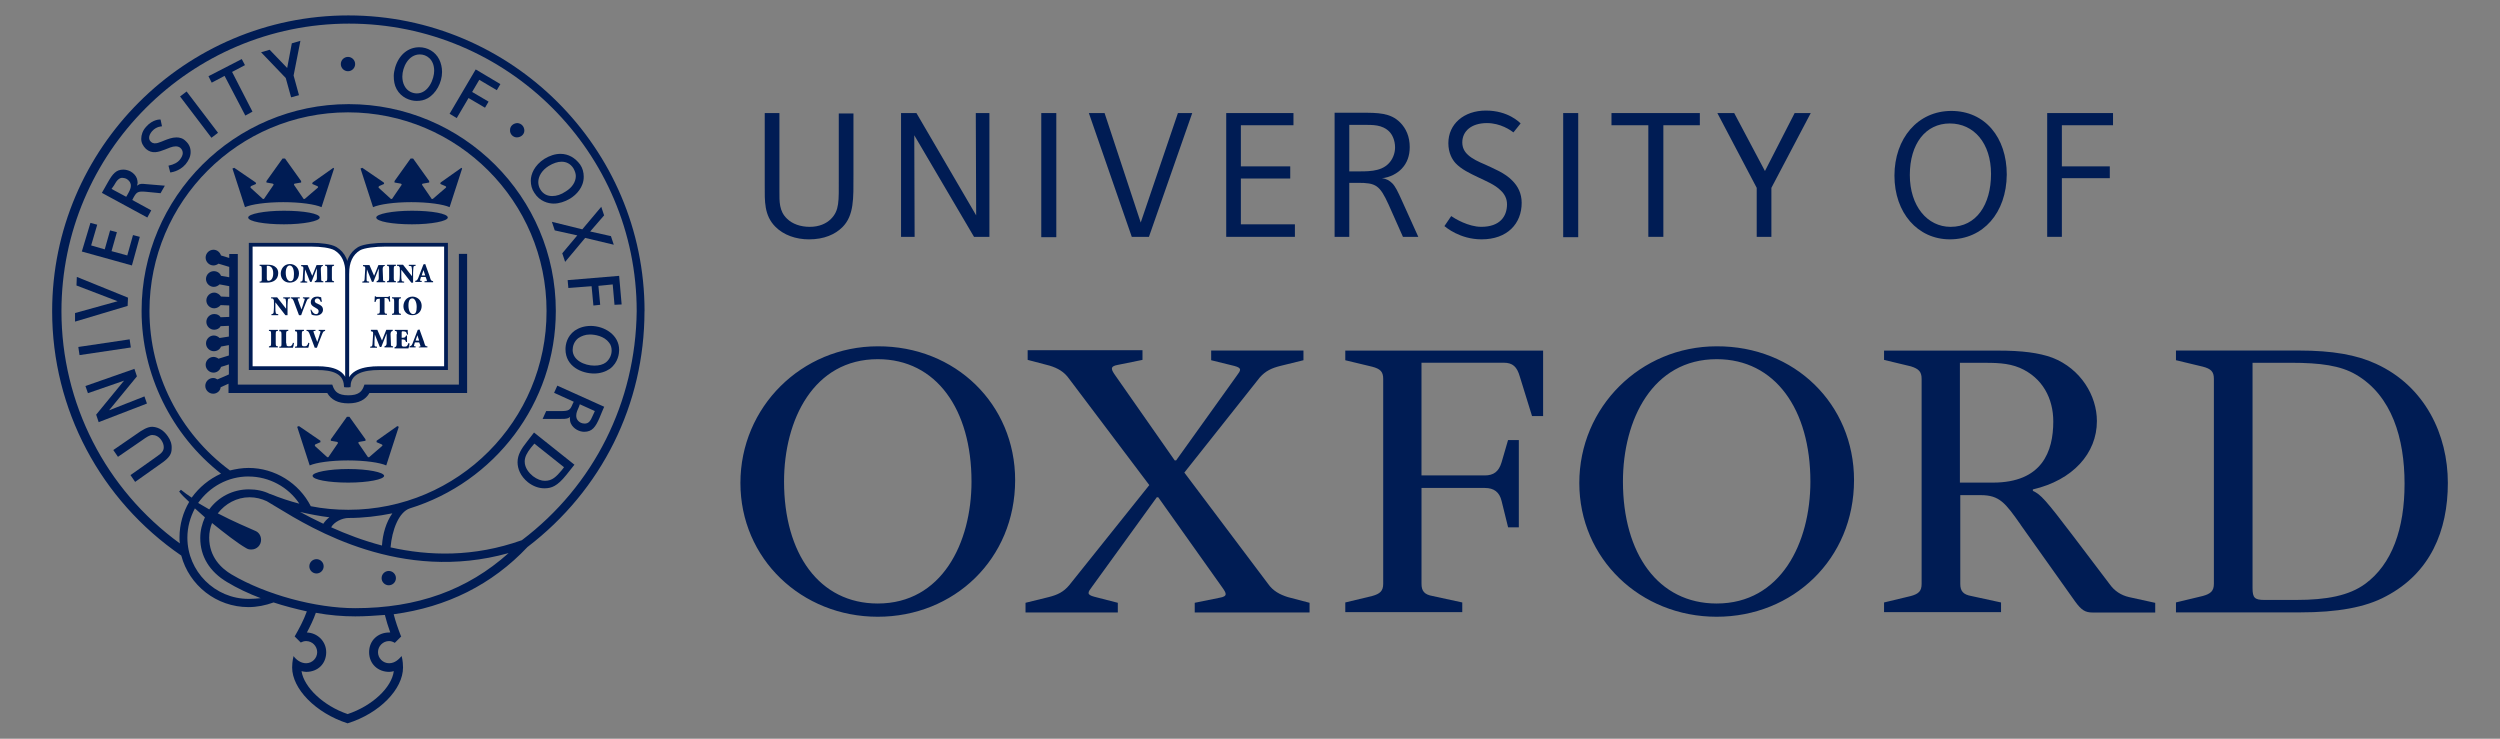 <?xml version="1.0" encoding="UTF-8"?>
<svg id="Camada_1" data-name="Camada 1" xmlns="http://www.w3.org/2000/svg" viewBox="0 0 1078.15 318.6">
  <rect x="0" y="0" width="1078.15" height="318.6" fill="#808080" stroke="none"/>
  <defs>
    <style>
      .cls-1 {
        fill: #001c54;
      }

      .cls-2 {
        fill: none;
        stroke: #001c54;
        stroke-miterlimit: 3.86;
        stroke-width: 1.63px;
      }

      .cls-3 {
        fill: #fff;
      }
    </style>
  </defs>
  <g>
    <path class="cls-3" d="M149.77,117.88c0-4.78-1.54-8.49-5.09-10.64-2.16-1.23-6.48-1.7-10.18-1.7h-26.38v53.22h28.69c6.63,0,11.88,1.54,12.34,7.41h.62v-48.29Z"/>
    <path class="cls-2" d="M149.77,117.88c0-4.78-1.54-8.49-5.09-10.64-2.16-1.23-6.48-1.7-10.18-1.7h-26.38v53.22h28.69c6.63,0,11.88,1.54,12.34,7.41h.62v-48.29Z"/>
  </g>
  <g>
    <path class="cls-3" d="M149.77,117.88c0-4.78,1.54-8.49,5.09-10.64,2.16-1.23,7.41-1.7,10.95-1.7h26.54v53.22h-28.85c-6.63,0-12.8,1.54-13.11,7.41h-.62v-48.29Z"/>
    <path class="cls-2" d="M149.77,117.88c0-4.78,1.54-8.49,5.09-10.64,2.16-1.23,7.41-1.7,10.95-1.7h26.54v53.22h-28.85c-6.63,0-12.8,1.54-13.11,7.41h-.62v-48.29Z"/>
  </g>
  <path class="cls-1" d="M197.9,109.55v56.31h-40.73l-.46,1.23c-.77,1.7-2.01,3.39-6.48,3.39s-5.71-1.7-6.48-3.39l-.46-1.23h-40.73v-56.31h-3.7v1.7l-3.55-1.08c-.46-1.39-1.7-2.47-3.24-2.47-1.85,0-3.39,1.54-3.39,3.39s1.54,3.39,3.39,3.39c.77,0,1.54-.31,2.16-.77l4.63,1.39v4.47l-3.55-.62c-.46-1.23-1.7-2.01-3.09-2.01-1.85,0-3.39,1.54-3.39,3.39s1.54,3.39,3.39,3.39c.93,0,1.85-.46,2.47-1.08l4.17.77v4.63l-3.55-.15c-.62-.93-1.7-1.7-2.93-1.7-1.85,0-3.39,1.54-3.39,3.39s1.54,3.39,3.39,3.39c1.08,0,2.16-.62,2.78-1.39l3.7.15v4.94l-3.7.15c-.62-.93-1.54-1.39-2.78-1.39-1.85,0-3.39,1.54-3.39,3.39s1.54,3.39,3.39,3.39c1.23,0,2.31-.62,2.78-1.54l3.55-.15v4.63l-4.01.62c-.62-.62-1.54-1.08-2.47-1.08-1.85,0-3.39,1.54-3.39,3.39s1.54,3.39,3.39,3.39c1.39,0,2.62-.77,3.09-2.01l3.39-.62v4.47l-4.47,1.39c-.62-.46-1.39-.77-2.16-.77-1.85,0-3.39,1.54-3.39,3.39s1.54,3.39,3.39,3.39c1.54,0,2.78-1.08,3.24-2.47l3.39-1.08v4.32l-4.94,2.16c-.46-.31-1.08-.62-1.85-.62-1.85,0-3.39,1.54-3.39,3.39s1.54,3.39,3.39,3.39c1.7,0,3.09-1.23,3.24-2.78l3.39-1.54v4.01h42.58c1.7,2.93,4.63,4.47,9.1,4.47s7.41-1.54,9.1-4.47h42.12v-60.01h-3.55Z"/>
  <path class="cls-1" d="M122.46,90.88c-8.49,0-15.43,1.39-15.43,2.93,0,1.7,6.94,2.93,15.43,2.93s15.43-1.39,15.43-2.93c0-1.7-6.79-2.93-15.43-2.93Z"/>
  <path class="cls-1" d="M143.75,72.37l-8.95,6.33-.15.62,2.16.93c.46.15.46.62.15.77l-5.55,4.78h-.46l-4.01-5.86c-.31-.31-.15-.77.31-.77l2.62-.46v-.62l-6.94-9.72h-1.08l-6.94,9.72v.62l2.62.46c.46.15.62.46.31.77l-4.01,5.86h-.46l-5.25-4.78c-.15-.15-.15-.46.15-.77l2.16-.93-.15-.62-9.26-6.33-.77.31,5.4,16.66c2.78-1.23,9.1-2.16,16.51-2.16s13.73.93,16.51,2.16l5.4-16.66-.31-.31Z"/>
  <path class="cls-1" d="M150.23,202.27c-8.49,0-15.43,1.39-15.43,2.93,0,1.7,6.94,2.93,15.43,2.93s15.43-1.39,15.43-2.93c-.15-1.54-6.94-2.93-15.43-2.93Z"/>
  <path class="cls-1" d="M171.36,183.75l-8.95,6.33v.62l2.16.93c.46.15.46.62.15.77l-5.55,4.78h-.46l-4.01-5.86c-.31-.31-.15-.77.31-.77l2.62-.46v-.62l-6.94-9.72h-1.08l-6.94,9.72v.62l2.62.46c.46.15.62.46.31.77l-4.01,5.86h-.46l-5.25-4.78c-.15-.15-.15-.62.15-.77l2.16-.93v-.62l-9.26-6.33-.77.31,5.4,16.66c2.78-1.23,9.1-2.16,16.51-2.16s13.73.93,16.51,2.16l5.4-16.66-.62-.31Z"/>
  <path class="cls-1" d="M177.69,90.88c-8.49,0-15.43,1.39-15.43,2.93,0,1.7,6.94,2.93,15.43,2.93s15.43-1.39,15.43-2.93c0-1.7-6.94-2.93-15.43-2.93Z"/>
  <path class="cls-1" d="M198.98,72.37l-8.95,6.33-.15.62,2.16.93c.46.15.46.62.15.77l-5.55,4.78h-.46l-4.01-5.86c-.31-.31-.15-.77.31-.77l2.62-.46v-.62l-6.94-9.72h-1.08l-6.94,9.72v.62l2.62.46c.46.15.62.46.31.77l-4.01,5.86h-.46l-5.25-4.78c-.15-.15-.15-.46.15-.77l2.16-.93-.15-.62-9.26-6.33-.77.31,5.4,16.66c2.78-1.23,9.1-2.16,16.51-2.16s13.73.93,16.51,2.16l5.4-16.66-.31-.31Z"/>
  <path class="cls-1" d="M115.52,114.17c1.39,0,2.62.31,3.39,1.08.62.46,1.08,1.39,1.08,2.47,0,2.93-2.16,4.17-4.94,4.17h-3.09v-.46c.93,0,.93-.15.93-1.39v-4.01c0-1.23-.15-1.39-.93-1.39v-.46h3.55ZM115.05,119.88c0,1.08.31,1.23.77,1.23,1.08,0,2.01-1.08,2.01-3.24,0-2.47-1.23-3.24-2.31-3.24-.31,0-.46,0-.46.15v5.09Z"/>
  <path class="cls-1" d="M128.94,117.88c0,2.47-1.7,4.01-4.01,4.01s-3.86-1.7-3.86-3.86c0-1.85,1.23-4.17,4.01-4.17,2.16,0,3.86,1.7,3.86,4.01ZM123.23,117.57c0,2.16.77,3.7,2.01,3.7,1.08,0,1.54-.93,1.54-3.09,0-2.31-.77-3.7-1.85-3.7-.93,0-1.7,1.08-1.7,3.09Z"/>
  <path class="cls-1" d="M139.28,114.17v.46q-.93.15-.93,1.39l.15,3.86c0,1.23,0,1.39.93,1.39v.46h-3.7v-.46q.93-.15.93-1.39v-4.17h0l-2.31,5.86h-.62l-2.16-5.4h0l-.15,2.62v2.01c0,.46.31.62,1.08.62v.46h-2.93v-.46c.62,0,.77-.15.93-.62,0-.31.15-.93.15-2.01l.15-2.31c.15-1.54,0-1.54-.93-1.7v-.46h2.78l2.01,4.63,1.85-4.63h2.78v-.15Z"/>
  <path class="cls-1" d="M143.13,119.88c0,1.23.15,1.39.93,1.39v.46h-3.86v-.46c.77,0,.93-.15.93-1.39v-3.86c0-1.23-.15-1.39-.93-1.39v-.46h3.86v.46c-.77,0-.93.15-.93,1.39v3.86Z"/>
  <path class="cls-1" d="M124.16,135.93h-1.08l-4.32-5.55h0v2.16c0,1.23,0,1.85.15,2.31,0,.46.31.62,1.08.62v.46h-2.93v-.46c.46,0,.77-.15.93-.62,0-.31.15-1.08.15-2.31v-2.16c0-.93,0-1.08-.31-1.39-.15-.31-.46-.31-.93-.31v-.46h2.62l3.86,4.94h0v-1.54c0-1.23,0-1.85-.15-2.31,0-.46-.31-.62-1.08-.62v-.46h2.93v.46c-.62,0-.93.15-.93.62,0,.31-.15,1.08-.15,2.31v4.32h.15Z"/>
  <path class="cls-1" d="M128.94,135.93c-.77-2.16-1.85-4.94-2.31-6.17-.46-.93-.62-1.08-1.23-1.08v-.46h3.86v.46h-.46c-.46,0-.46.15-.31.62.15.62,1.08,2.93,1.54,4.17.31-.93,1.08-3.24,1.23-3.86.31-.77.15-.77-.31-.93h-.31v-.46h2.78v.46c-.62.15-.77.15-1.23,1.23,0,.15-1.54,3.7-2.31,6.02h-.93Z"/>
  <path class="cls-1" d="M134.18,133.46c.31.62.93,2.01,2.16,2.01.62,0,1.08-.46,1.08-1.23,0-.62-.46-1.08-1.23-1.39l-.15-.15c-.93-.46-2.01-1.08-2.01-2.31,0-1.39.93-2.47,2.78-2.47.31,0,.77,0,1.08.15.31,0,.46.15.62.15,0,.46.15,1.08.31,1.85l-.46.15c-.31-.77-.62-1.54-1.54-1.54-.62,0-1.08.46-1.08,1.08s.46.93,1.23,1.23l.31.15c1.08.46,2.01,1.08,2.01,2.47s-1.23,2.47-2.93,2.47c-.46,0-.93-.15-1.23-.15-.31-.15-.62-.15-.77-.31-.15-.62-.31-1.23-.46-2.01l.31-.15Z"/>
  <path class="cls-1" d="M118.91,147.96c0,1.23.15,1.39.93,1.39v.46h-3.86v-.46c.77,0,.93-.15.93-1.39v-3.86c0-1.23-.15-1.39-.93-1.39v-.46h3.86v.46c-.77,0-.93.15-.93,1.39v3.86Z"/>
  <path class="cls-1" d="M123.54,148.11c0,.62,0,.93.31,1.08.15.15.46.15.77.15s.93,0,1.08-.31c.15-.15.46-.46.62-1.23l.46.15c0,.46-.31,1.7-.46,2.01h-5.86v-.46c.93,0,.93-.15.93-1.39v-3.86c0-1.23-.15-1.39-.93-1.39v-.62h3.86v.46c-.77,0-.93.15-.93,1.39v4.01h.15Z"/>
  <path class="cls-1" d="M130.17,148.11c0,.62,0,.93.31,1.08.15.15.46.15.77.15s.93,0,1.08-.31c.15-.15.46-.46.62-1.23l.46.15c0,.46-.31,1.7-.46,2.01h-5.71v-.46c.93,0,.93-.15.93-1.39v-3.86c0-1.23-.15-1.39-.93-1.39v-.62h3.86v.46c-.77,0-.93.15-.93,1.39v4.01Z"/>
  <path class="cls-1" d="M135.73,149.97c-.77-2.16-1.85-4.94-2.31-6.17-.46-.93-.62-1.08-1.23-1.08v-.46h3.86v.46h-.46c-.46,0-.46.15-.31.62.15.62,1.08,2.93,1.54,4.17.31-.93,1.08-3.24,1.23-3.86.31-.77.15-.77-.31-.93h-.31v-.46h2.78v.46c-.62.15-.77.15-1.23,1.23,0,.15-1.54,3.7-2.31,6.02h-.93Z"/>
  <path class="cls-1" d="M165.96,114.17v.46q-.93.15-.93,1.39l.15,3.86c0,1.23,0,1.39.93,1.39v.46h-3.7v-.46q.93-.15.93-1.39v-4.17h0l-2.31,5.86h-.62l-2.16-5.4h0l-.15,2.62v2.01c0,.46.31.62,1.08.62v.46h-2.93v-.46c.62,0,.77-.15.93-.62,0-.31.15-.93.15-2.01l.15-2.31c.15-1.54,0-1.54-.93-1.7v-.46h2.78l2.01,4.63,1.85-4.63h2.78v-.15Z"/>
  <path class="cls-1" d="M169.82,119.88c0,1.23.15,1.39.93,1.39v.46h-3.86v-.46c.77,0,.93-.15.93-1.39v-3.86c0-1.23-.15-1.39-.93-1.39v-.46h3.86v.46c-.77,0-.93.15-.93,1.39v3.86Z"/>
  <path class="cls-1" d="M178.46,121.89h-1.08l-4.32-5.55h0v2.16c0,1.23,0,1.85.15,2.31,0,.46.31.62,1.08.62v.46h-2.93v-.46c.46,0,.77-.15.93-.62,0-.31.15-.93.15-2.31v-2.16c0-.93,0-1.08-.31-1.39-.15-.31-.46-.31-.93-.31v-.46h2.62l3.86,4.94h0v-1.54c0-1.23,0-1.85-.15-2.31,0-.46-.31-.62-1.23-.62v-.46h2.93v.46c-.62,0-.93.15-.93.62,0,.31-.15,1.08-.15,2.31v4.32h.31Z"/>
  <path class="cls-1" d="M183.4,121.27h.31c.46,0,.46-.15.31-.62l-.46-1.23h-2.01l-.31,1.08c-.15.46-.15.62.31.62h.31v.46h-2.78v-.46c.62-.15.77-.15,1.23-1.08l2.31-6.02.77-.15.77,2.16c.46,1.39,1.08,2.78,1.39,4.01.31,1.08.62,1.08,1.23,1.23v.46h-3.7v-.46h.31ZM181.85,118.8h1.54l-.77-2.31h0l-.77,2.31Z"/>
  <path class="cls-1" d="M165.81,133.92c0,1.23.15,1.39,1.08,1.39v.46h-4.17v-.46c.93,0,1.08-.15,1.08-1.39v-5.09h-.15c-.77,0-1.08.15-1.23.31s-.31.46-.46,1.08h-.46c0-.93.15-1.85.15-2.47h.31c.15.31.31.31.62.31h4.63q.31,0,.62-.31h.31c0,.46,0,1.54.15,2.31h-.46c-.15-.77-.31-1.08-.46-1.23-.15-.15-.62-.31-1.08-.31h-.46v5.4Z"/>
  <path class="cls-1" d="M171.98,133.92c0,1.23.15,1.39.93,1.39v.46h-3.86v-.46c.77,0,.93-.15.93-1.39v-3.86c0-1.23-.15-1.39-.93-1.39v-.46h3.86v.46c-.77,0-.93.15-.93,1.39v3.86Z"/>
  <path class="cls-1" d="M181.85,131.92c0,2.47-1.7,4.01-4.01,4.01s-3.86-1.7-3.86-3.86c0-1.85,1.23-4.17,4.01-4.17,2.16.15,3.86,1.7,3.86,4.01ZM176.15,131.76c0,2.16.77,3.7,2.01,3.7,1.08,0,1.54-.93,1.54-3.09,0-2.31-.93-3.7-1.85-3.7-1.08,0-1.7.93-1.7,3.09Z"/>
  <path class="cls-1" d="M169.36,142.25v.46q-.93.15-.93,1.39l.15,3.86c0,1.23,0,1.39.93,1.39v.46h-3.7v-.46q.93-.15.93-1.39v-4.17h0l-2.31,5.86h-.62l-2.16-5.4h0l-.15,2.62v2.01c0,.46.31.62,1.08.62v.46h-2.93v-.46c.62,0,.77-.15.93-.62,0-.31.15-.93.15-2.01l.15-2.31c.15-1.54,0-1.54-.93-1.7v-.62h2.78l2.01,4.63,1.85-4.63h2.78Z"/>
  <path class="cls-1" d="M171.21,144.1c0-1.23-.15-1.39-.93-1.39v-.46h5.55c0,.15,0,1.08.15,2.01h-.46c-.15-.62-.31-.93-.46-1.08s-.62-.31-1.23-.31h-.15q-.46,0-.46.46v2.31h.62q1.08,0,1.23-.93h.46v2.78h-.46q-.15-1.08-1.23-1.08h-.62v1.85c0,.62,0,.93.31,1.08.15.15.46.15.77.15.46,0,.93,0,1.23-.31.15-.15.46-.62.62-1.23l.46.15c0,.62-.31,1.85-.46,2.16h-6.02v-.46q.93-.15.93-1.39v-4.32h.15Z"/>
  <path class="cls-1" d="M180.62,149.5h.31c.46,0,.46-.15.31-.62l-.46-1.23h-1.85l-.31,1.08c-.15.46-.15.62.31.62h.31v.46h-2.62v-.46c.62-.15.77-.15,1.23-1.08l2.31-6.02.77-.15.77,2.16c.46,1.39,1.08,2.78,1.39,4.01.31,1.08.62,1.08,1.23,1.08v.46h-3.7v-.31ZM179.23,146.88h1.54l-.77-2.31h0l-.77,2.31Z"/>
  <path class="cls-1" d="M139.58,244.23c0,1.7-1.39,3.09-3.09,3.09s-3.09-1.39-3.09-3.09,1.39-3.09,3.09-3.09,3.09,1.39,3.09,3.09Z"/>
  <path class="cls-1" d="M170.75,249.32c0,1.7-1.39,3.09-3.09,3.09s-3.09-1.39-3.09-3.09,1.39-3.09,3.09-3.09,3.09,1.39,3.09,3.09Z"/>
  <path class="cls-1" d="M153.16,27.63c0,1.7-1.39,3.09-3.09,3.09s-3.09-1.39-3.09-3.09,1.39-3.09,3.09-3.09,3.09,1.39,3.09,3.09Z"/>
  <path class="cls-1" d="M226.13,56.32c0,1.7-1.54,2.93-3.24,2.93s-3.09-1.54-2.93-3.24c0-1.7,1.54-2.93,3.24-2.93,1.7.15,2.93,1.54,2.93,3.24Z"/>
  <path class="cls-1" d="M72.32,188.07c1.23,1.7,1.85,3.55,1.7,5.4,0,2.16-.77,3.86-4.63,6.48l-11.11,7.87-2.01-2.93s11.42-8.02,11.57-8.18c2.01-1.39,2.78-2.31,2.78-3.86,0-.93-.31-2.01-1.08-3.09-1.08-1.54-2.47-2.16-3.86-2.16-1.08,0-2.31.77-4.47,2.31l-10.34,7.1-2.01-2.93,9.87-6.79c2.78-2.01,4.94-3.24,6.94-3.24,3.09.15,5.25,2.01,6.63,4.01Z"/>
  <polygon class="cls-1" points="36.84 166.47 57.97 159.07 59.05 162.31 47.02 176.96 62.29 170.95 63.37 174.03 42.55 182.06 41.47 178.82 53.5 164.16 37.92 169.56 36.84 166.47"/>
  <rect class="cls-1" x="33.91" y="147.97" width="22.37" height="3.55" transform="translate(-21.51 8.25) rotate(-8.45)"/>
  <polygon class="cls-1" points="32.98 123.12 33.13 119.42 55.2 128.37 55.04 131.92 32.36 138.7 32.36 135 50.72 129.91 32.98 123.12"/>
  <path class="cls-1" d="M53.19,73.14c-3.09,0-4.63,1.85-6.63,5.4l-2.62,4.63,19.59,10.64,1.7-3.09-8.18-4.47.46-.93c1.39-2.47,1.85-2.93,5.4-2.62l6.33.62,1.85-3.24-7.41-.62c-1.54-.15-2.62-.31-3.55,0-.31.15-.62.31-1.08.62.15-.46.31-.77.31-1.23,0-.62-.15-1.23-.31-1.85-.46-1.23-1.39-2.31-2.78-3.09-.93-.46-2.01-.77-3.09-.77ZM49.18,79.93c1.23-2.31,2.31-3.24,3.55-3.24.46,0,1.23.15,1.85.46.77.46,1.54,1.23,1.7,2.01.15.31.15.62.15.93,0,1.39-.77,2.62-1.54,4.01l-.46.77-6.33-3.39,1.08-1.54Z"/>
  <rect class="cls-1" x="84.06" y="38.24" width="3.55" height="22.37" transform="translate(-12.41 62.03) rotate(-37.24)"/>
  <polygon class="cls-1" points="89.91 32.87 104.26 25.47 105.64 28.09 100.09 31.02 108.88 48.15 105.8 49.84 96.85 32.72 91.3 35.65 89.91 32.87"/>
  <polygon class="cls-1" points="125.85 18.68 129.56 17.6 126.62 32.56 128.94 41.05 125.54 41.97 123.23 33.64 112.59 22.54 116.29 21.46 123.85 29.32 125.85 18.68"/>
  <polygon class="cls-1" points="193.89 49.07 205.15 29.94 215.8 36.27 214.25 38.89 206.69 34.42 203.61 39.66 210.7 43.83 209.16 46.45 202.06 42.28 196.97 50.92 193.89 49.07"/>
  <polygon class="cls-1" points="251.12 98.9 259.3 89.18 260.53 92.88 254.52 99.83 263.47 101.83 264.7 105.54 252.36 102.6 243.72 112.94 242.48 109.24 248.96 101.52 239.24 99.36 238.01 95.66 251.12 98.9"/>
  <polygon class="cls-1" points="244.8 120.81 267.01 118.96 268.09 131.3 265.01 131.45 264.24 122.66 258.07 123.28 258.84 131.45 255.91 131.76 255.13 123.43 245.11 124.2 244.8 120.81"/>
  <path class="cls-1" d="M254.67,140.56c-2.62,0-4.94.77-6.79,2.01-3.39,2.47-4.01,6.02-4.01,8.02,0,7.56,7.1,10.49,12.34,10.49,2.62,0,4.94-.77,6.79-2.01,3.7-2.78,4.01-6.79,4.01-8.18,0-6.33-6.17-10.34-12.34-10.34ZM256.37,157.68c-4.32,0-9.41-2.31-9.41-6.79,0-1.54.62-3.7,2.47-5.09,1.39-.93,3.09-1.54,4.94-1.54,2.16,0,6.17.62,8.33,3.55.77.93,1.08,2.16,1.08,3.39,0,1.7-.77,3.7-2.47,5.09-1.23.93-2.93,1.39-4.94,1.39Z"/>
  <path class="cls-1" d="M241.71,66.35c-2.31,0-4.63.77-6.94,2.16-4.32,2.78-5.86,6.63-5.86,9.41,0,1.85.46,3.7,1.54,5.25,2.31,3.7,6.02,4.63,8.33,4.63s4.78-.77,7.1-2.16c2.78-1.7,5.86-4.94,5.86-9.41,0-1.85-.46-3.7-1.54-5.25-2.16-2.93-5.09-4.63-8.49-4.63ZM238.16,84.55c-2.01,0-3.86-.77-5.09-2.78-.62-.93-.93-2.16-.93-3.24,0-2.47,1.54-5.09,4.47-6.94,2.01-1.23,3.86-1.85,5.55-1.85,2.16,0,3.86.93,5.09,2.78.62,1.08,1.08,2.31,1.08,3.39,0,2.47-1.54,4.94-4.32,6.63-2.01,1.39-4.01,2.01-5.86,2.01Z"/>
  <path class="cls-1" d="M180.77,20.38c-4.63,0-8.64,3.09-10.34,8.64-.31,1.23-.62,2.47-.62,3.7,0,2.16.31,4.01,1.23,5.71,2.01,3.7,5.86,5.09,8.64,5.09,1.7,0,3.24-.31,4.63-1.08,3.7-2.01,6.33-6.79,6.33-11.42,0-2.01-.46-3.86-1.23-5.4-1.7-3.39-5.09-5.25-8.64-5.25ZM179.69,40.28c-1.54,0-4.01-.77-5.25-3.24-.62-1.08-.93-2.62-.93-4.01,0-4.01,2.62-9.56,7.56-9.56,2.78,0,6.17,2.01,6.17,7.1,0,3.24-2.31,9.72-7.56,9.72Z"/>
  <polygon class="cls-1" points="57.36 101.37 60.29 102.14 56.89 114.48 35.29 108.47 39 96.12 41.93 96.9 39.31 105.84 45.17 107.54 47.48 99.36 50.41 100.14 48.1 108.31 54.89 110.16 57.36 101.37"/>
  <path class="cls-1" d="M62.91,54.78c3.09-3.55,6.33-3.24,6.33-3.24l.62,2.93s-2.47,0-4.32,2.16c-.77.93-1.23,1.85-1.23,2.78,0,.77.31,1.39.93,1.85,1.54,1.39,4.17-.15,5.86-.77,1.23-.46,3.09-1.23,4.94-1.23,1.39,0,2.78.31,4.01,1.54,1.54,1.39,2.16,2.93,2.16,4.78s-.77,3.55-2.16,5.25c-2.78,3.24-6.63,3.55-6.63,3.55l-.77-2.93c2.31-.46,4.01-1.39,4.94-2.62.77-.93,1.23-2.01,1.23-2.78s-.31-1.7-1.08-2.31c-.62-.46-1.23-.62-2.01-.62-1.39,0-3.09.77-4.63,1.39-2.78,1.08-5.55,2.01-8.18-.31-1.23-1.23-2.01-2.62-2.01-4.32,0-1.7.62-3.55,2.01-5.09Z"/>
  <path class="cls-1" d="M238.94,169.4l8.49,3.86-.46.93c-1.08,2.62-1.54,3.09-5.09,3.09h-6.33l-1.54,3.39h7.41c1.54,0,2.62,0,3.55-.31.31-.15.62-.31.93-.62,0,.15-.15.31-.15.62,0,.77.15,1.7.46,2.31,1.08,2.31,3.7,3.55,5.71,3.55,3.55,0,4.94-2.16,6.63-6.02,0-.15,2.01-4.78,2.01-4.78l-20.21-9.1-1.39,3.09ZM252.05,182.67c-1.08,0-2.78-.62-3.39-2.31-.15-.46-.15-.93-.15-1.23,0-1.23.62-2.47,1.23-3.86l.31-.93,6.48,2.93-.77,1.7c-1.23,2.93-2.01,3.7-3.7,3.7Z"/>
  <path class="cls-1" d="M227.21,190.54c-2.31,2.93-4.01,5.55-4.01,8.79,0,2.78,1.23,6.02,4.47,8.64,2.16,1.7,4.63,2.62,7.1,2.62,3.09,0,5.55-.93,9.41-5.71l3.55-4.47-17.43-13.88-3.09,4.01ZM235.08,207.36c-1.7,0-3.39-.62-5.25-2.01-1.7-1.39-3.55-3.55-3.55-6.33,0-2.01,1.08-3.86,2.62-5.86l1.54-1.85,12.8,10.18-.93,1.23c-2.47,2.93-4.17,4.63-7.25,4.63Z"/>
  <path class="cls-1" d="M277.97,134.23c0-70.35-57.39-127.58-127.74-127.58S22.49,63.88,22.49,134.23c0,42.27,20.83,81.46,55.69,105.37,3.39,12.8,15.12,22.22,29,22.22,3.7,0,7.41-.77,10.8-2.01,4.63,1.54,9.56,2.78,14.35,3.86-1.39,3.86-3.39,7.56-5.25,10.8h.15-.15l2.62,2.62c.62-.31,1.39-.62,2.31-.62,2.62,0,4.78,2.16,4.78,4.78s-2.16,4.78-4.78,4.78c-2.31,0-4.32-1.54-5.4-3.09,0,0-.62,2.16-.62,4.94,0,9.1,10.03,19.59,23.91,24.07,13.88-4.32,23.91-14.81,23.91-24.07,0-3.09-.62-4.94-.62-4.94-1.08,1.23-2.78,3.09-5.4,3.09s-4.78-2.16-4.78-4.78,2.16-4.78,4.78-4.78c.93,0,1.7.31,2.47.77l2.62-2.62h.15c-1.39-3.55-2.47-6.63-3.24-9.72,22.99-3.09,42.43-12.8,57.7-29h0c32.09-24.53,50.45-61.56,50.45-101.67ZM107.19,258.27c-14.5,0-26.38-11.88-26.38-26.38,0-4.63,1.23-8.79,3.24-12.65,1.39,1.23,2.78,2.47,4.32,3.86-1.23,2.78-2.01,5.71-2.01,8.95,0,7.87,4.01,14.5,11.57,18.98,4.32,2.62,9.26,4.94,14.5,6.94-1.7.15-3.39.31-5.25.31ZM150.23,219.85c-5.4,0-10.8-.46-16.2-1.54-5.09-10.03-15.58-16.51-26.84-16.51-2.78,0-5.4.46-8.02,1.08-21.75-16.04-34.71-41.81-34.71-68.81,0-47.21,38.41-85.62,85.62-85.62s85.62,38.41,85.62,85.62c.15,47.36-38.26,85.78-85.47,85.78ZM169.2,221.39c-2.62,3.7-4.17,8.79-4.47,13.88-8.18-2.16-15.43-4.94-21.91-7.87,1.23-2.31,4.78-4.01,7.41-4.01,6.48,0,12.8-.77,18.98-2.01ZM142.05,223.09c-1.08.77-2.01,1.85-2.62,2.78-3.24-1.54-7.25-3.55-10.03-5.09,3.86.93,8.79,1.85,12.65,2.31ZM107.19,205.5c8.79,0,17.12,4.47,21.91,11.72-4.17-1.08-8.33-2.47-12.5-4.17h-.15c-2.78-1.39-5.86-2.01-9.1-2.01-7.1,0-13.27,3.39-17.12,8.64-1.54-.93-3.24-1.85-4.78-2.78,4.94-6.94,12.8-11.42,21.75-11.42ZM167.82,272.77c-4.78,0-8.64,3.39-8.64,8.49s3.86,8.49,8.64,8.49c.77,0,1.39-.15,2.01-.31-.93,7.1-9.26,14.96-19.9,18.51-10.49-3.55-18.82-11.57-19.9-18.51.62.15,1.39.31,2.01.31,5.09,0,8.64-3.55,8.64-8.49,0-4.63-3.7-8.33-8.33-8.49,1.39-2.62,2.78-5.4,3.86-8.49,5.86,1.08,11.57,1.54,16.97,1.54,4.47,0,8.64-.31,12.8-.62.62,2.47,1.39,4.94,2.31,7.56h-.46ZM153.16,262.28c-17.12,0-38.57-5.86-53.22-14.5-4.47-2.62-9.72-7.56-9.72-15.89,0-2.31.46-4.47,1.23-6.33,5.55,4.47,11.11,8.79,14.66,10.8.77.46,1.23.62,2.31.62,2.31,0,4.17-1.85,4.17-4.17,0-1.7-.93-3.24-2.47-3.86-3.09-1.39-9.41-4.01-16.2-7.56,3.24-4.17,8.18-6.94,13.73-6.94,2.62,0,5.09.62,7.41,1.7l4.63,2.78c14.96,9.1,53.38,32.55,99.66,19.59-17.74,15.89-39.34,23.76-66.18,23.76ZM225.05,232.97c-20.83,7.41-40.11,6.79-56.62,3.09.62-7.41,3.55-15.27,8.33-16.82,36.41-11.26,62.94-45.2,62.94-85.16,0-49.21-40.11-89.17-89.32-89.17s-89.32,39.96-89.32,89.17c0,27.31,12.8,53.38,34.25,70.19-5.09,2.31-9.41,5.86-12.65,10.34-1.7-1.08-3.24-2.31-4.63-3.39l-.77.77c.93,1.23,2.47,2.78,4.32,4.47-2.62,4.47-4.17,9.72-4.17,15.27,0,.93,0,1.7.15,2.62-32.09-23.3-51.06-60.48-51.06-100.12,0-68.34,55.69-124.04,124.04-124.04s124.04,55.54,124.04,124.04c-.46,39.19-18.36,75.13-49.52,98.74Z"/>
  <path class="cls-1" d="M437.79,207.05c0,34.09-26.38,58.93-59.24,58.93s-59.24-24.99-59.24-57.7,26.38-58.93,59.24-58.93c33.48-.15,59.24,24.99,59.24,57.7ZM418.97,207.66c0-31.01-15.12-52.76-40.42-52.76-27.61,0-40.42,26.07-40.42,52.76,0,31.01,15.12,52.61,40.42,52.61,27.61,0,40.42-26.07,40.42-52.61Z"/>
  <path class="cls-1" d="M799.57,207.05c0,34.09-26.38,58.93-59.24,58.93s-59.24-24.99-59.24-57.7,26.38-58.93,59.24-58.93c33.63-.15,59.24,24.99,59.24,57.7ZM780.75,207.66c0-31.01-15.12-52.76-40.42-52.76-27.61,0-40.42,26.07-40.42,52.76,0,31.01,15.12,52.61,40.42,52.61,27.62,0,40.42-26.07,40.42-52.61Z"/>
  <path class="cls-1" d="M845.39,208.13h14.04c21.29,0,26.07-13.42,26.07-26.38,0-9.72-4.47-18.82-14.5-23.14-5.25-2.16-10.34-2.16-17.28-2.16h-8.49v51.68h.15ZM871.46,226.33c-6.63-9.41-9.1-12.8-17.28-12.8h-8.79v38.26c0,3.09,1.23,4.63,4.78,5.25l12.8,2.78v4.17h-50.45v-4.17l11.57-2.78c3.39-.93,4.63-2.16,4.63-5.25v-88.4c0-3.09-1.23-4.32-4.63-5.4l-11.57-2.78v-4.01h49.21c10.34,0,17.59.93,23.45,3.09,12.19,4.78,19.13,16.35,19.13,27.31,0,13.88-10.34,25.46-27.62,29.47v.62c3.39,1.54,5.4,3.7,17.59,19.75l15.43,20.36c2.16,3.09,5.09,4.94,8.49,5.71l11.26,2.47v4.17h-27c-3.09,0-4.78-.93-7.56-4.78l-23.45-33.01Z"/>
  <path class="cls-1" d="M650.38,189.77h4.63v37.64h-4.63l-2.78-11.26c-.93-4.01-3.39-5.71-7.25-5.71h-27.31v41.35c0,3.09,1.23,4.63,4.78,5.25l12.8,2.78v4.17h-50.45v-4.17l11.57-2.78c3.39-.93,4.78-2.16,4.78-5.25v-88.4c0-3.09-1.23-4.32-4.78-5.25l-11.57-2.78v-4.17h85.31v28.23h-4.78l-5.25-16.97c-1.23-4.32-3.09-6.02-6.94-6.02h-35.48v48.6h27.31c3.7,0,6.02-1.54,7.25-5.71l2.78-9.56Z"/>
  <path class="cls-1" d="M938.41,263.97v-4.17l11.57-2.78c3.39-.93,4.78-2.16,4.78-5.25v-88.4c0-3.09-1.23-4.32-4.78-5.25l-11.57-2.78v-4.17h53.07c14.35,0,24.84,1.85,33.17,5.71,21.29,9.72,31.01,30.7,31.01,51.37s-7.56,38.88-26.69,48.9c-8.79,4.78-20.98,6.94-37.03,6.94h-53.53v-.15ZM971.43,156.45v97.19c0,4.17.93,5.09,5.09,5.09h13.73c13.11,0,22.83-1.85,29.77-6.94,11.57-8.49,16.97-23.76,16.97-43.2s-5.4-37.95-20.98-47.05c-6.63-3.86-15.12-5.09-28.23-5.09h-16.35Z"/>
  <path class="cls-1" d="M482.07,259.96v4.17h-39.8v-4.17l10.03-2.47c3.7-.93,6.33-2.16,8.79-5.09l34.56-43.2-34.56-45.82c-2.16-3.09-4.94-4.63-8.49-5.71l-9.41-2.47v-4.17h49.52v4.17l-10.64,2.16c-3.7.62-2.78,2.16-.93,4.78l25.46,36.41h.62l26.07-36.41c1.85-2.47,2.47-3.39-.93-4.32l-10.03-2.47v-4.17h39.8v4.17l-10.03,2.47c-3.7.93-6.33,2.16-8.79,4.94l-32.55,41.04,36.1,47.98c2.16,3.09,5.09,4.63,8.49,5.71l9.41,2.47v4.17h-49.52v-4.17l10.64-2.16c3.7-.62,3.09-1.85,1.23-4.47l-27.61-38.88h-.62l-27.92,38.57c-1.85,2.47-2.47,3.39.93,4.32l10.18,2.62Z"/>
  <path class="cls-1" d="M363.28,97.98c-3.09,3.09-7.87,5.25-14.35,5.25-5.71,0-10.95-1.85-14.5-5.4-4.94-4.94-4.63-11.11-4.63-17.74v-31.32h6.33v33.79c0,4.32-.15,8.49,3.24,11.72,2.31,2.31,5.86,3.55,9.87,3.55s7.1-1.39,9.1-3.39c3.7-3.7,3.39-7.71,3.39-17.28v-28.23h6.33v26.69c0,9.87.31,17.28-4.78,22.37Z"/>
  <polygon class="cls-1" points="420.05 102.14 394.29 58.33 394.44 102.14 388.58 102.14 388.58 48.76 395.22 48.76 420.98 92.88 420.82 48.76 426.69 48.76 426.69 102.14 420.05 102.14"/>
  <rect class="cls-1" x="449.06" y="48.76" width="6.48" height="53.53"/>
  <polygon class="cls-1" points="495.49 102.14 488.09 102.14 469.58 48.76 476.36 48.76 491.95 95.97 507.99 48.76 514.16 48.76 495.49 102.14"/>
  <polygon class="cls-1" points="528.82 102.14 528.82 48.76 557.82 48.76 557.82 54.01 535.14 54.01 535.14 71.75 556.43 71.75 556.43 76.99 535.14 76.99 535.14 96.74 558.44 96.74 558.44 102.14 528.82 102.14"/>
  <path class="cls-1" d="M599.17,56.78c-3.09-3.09-7.1-2.93-11.42-2.93h-5.86v20.06h2.16c5.4,0,11.26.31,14.81-3.39,1.7-1.7,2.78-4.32,2.78-6.94,0-3.09-1.23-5.55-2.47-6.79ZM605.03,102.14l-6.17-13.88c-3.86-8.49-5.55-9.41-13.27-9.41h-3.7v23.3h-6.33v-53.53h11.57c7.1,0,12.5,0,16.66,4.17,2.62,2.62,4.17,6.17,4.17,10.64,0,3.7-1.08,6.79-3.39,9.26-1.85,2.01-5.09,3.86-8.64,4.17,1.85.15,3.39,1.08,4.47,2.16,1.39,1.39,2.47,3.7,4.01,7.1l7.25,16.04h-6.63Z"/>
  <rect class="cls-1" x="674.14" y="48.76" width="6.48" height="53.53"/>
  <polygon class="cls-1" points="717.34 54.01 717.34 102.14 710.86 102.14 710.86 54.01 694.97 54.01 694.97 48.76 733.07 48.76 733.07 54.01 717.34 54.01"/>
  <polygon class="cls-1" points="763.93 81.01 763.93 102.14 757.6 102.14 757.6 81.01 740.63 48.76 747.89 48.76 761.15 73.76 773.96 48.76 780.9 48.76 763.93 81.01"/>
  <path class="cls-1" d="M840.91,53.24c-10.49,0-17.28,8.79-17.28,22.22s7.56,22.37,17.59,22.37c11.11,0,17.43-9.56,17.43-22.83s-7.41-21.75-17.74-21.75ZM840.91,103.22c-13.88,0-23.91-11.42-23.91-27.46s10.03-27.92,24.53-27.92,23.91,11.42,23.91,27.46c-.15,16.51-10.18,27.92-24.53,27.92Z"/>
  <polygon class="cls-1" points="889.2 54.01 889.2 71.75 909.87 71.75 909.87 76.84 889.2 76.84 889.2 102.14 882.87 102.14 882.87 48.76 911.26 48.76 911.26 54.01 889.2 54.01"/>
  <path class="cls-1" d="M624.62,61.72c0-8.18,6.63-14.04,16.2-14.04s14.5,5.09,14.96,5.55l-3.09,3.86c-1.23-.93-5.55-4.01-11.42-4.01-6.79,0-10.64,3.55-10.64,8.33,0,2.31.93,4.01,2.47,5.4,1.85,1.7,4.47,2.93,7.41,4.17,3.55,1.7,8.49,3.55,11.72,6.94,2.31,2.31,4.01,5.4,4.01,9.56,0,8.95-6.17,15.74-17.28,15.74-9.41,0-15.43-5.25-16.04-5.71l2.93-4.32c1.54,1.08,7.41,4.63,12.96,4.63,8.02,0,11.11-4.47,11.11-9.72,0-2.47-1.08-4.47-2.78-6.02-2.47-2.47-6.33-4.01-9.87-5.71s-7.1-3.39-9.56-6.02c-1.39-1.54-3.09-4.32-3.09-8.64Z"/>
</svg>